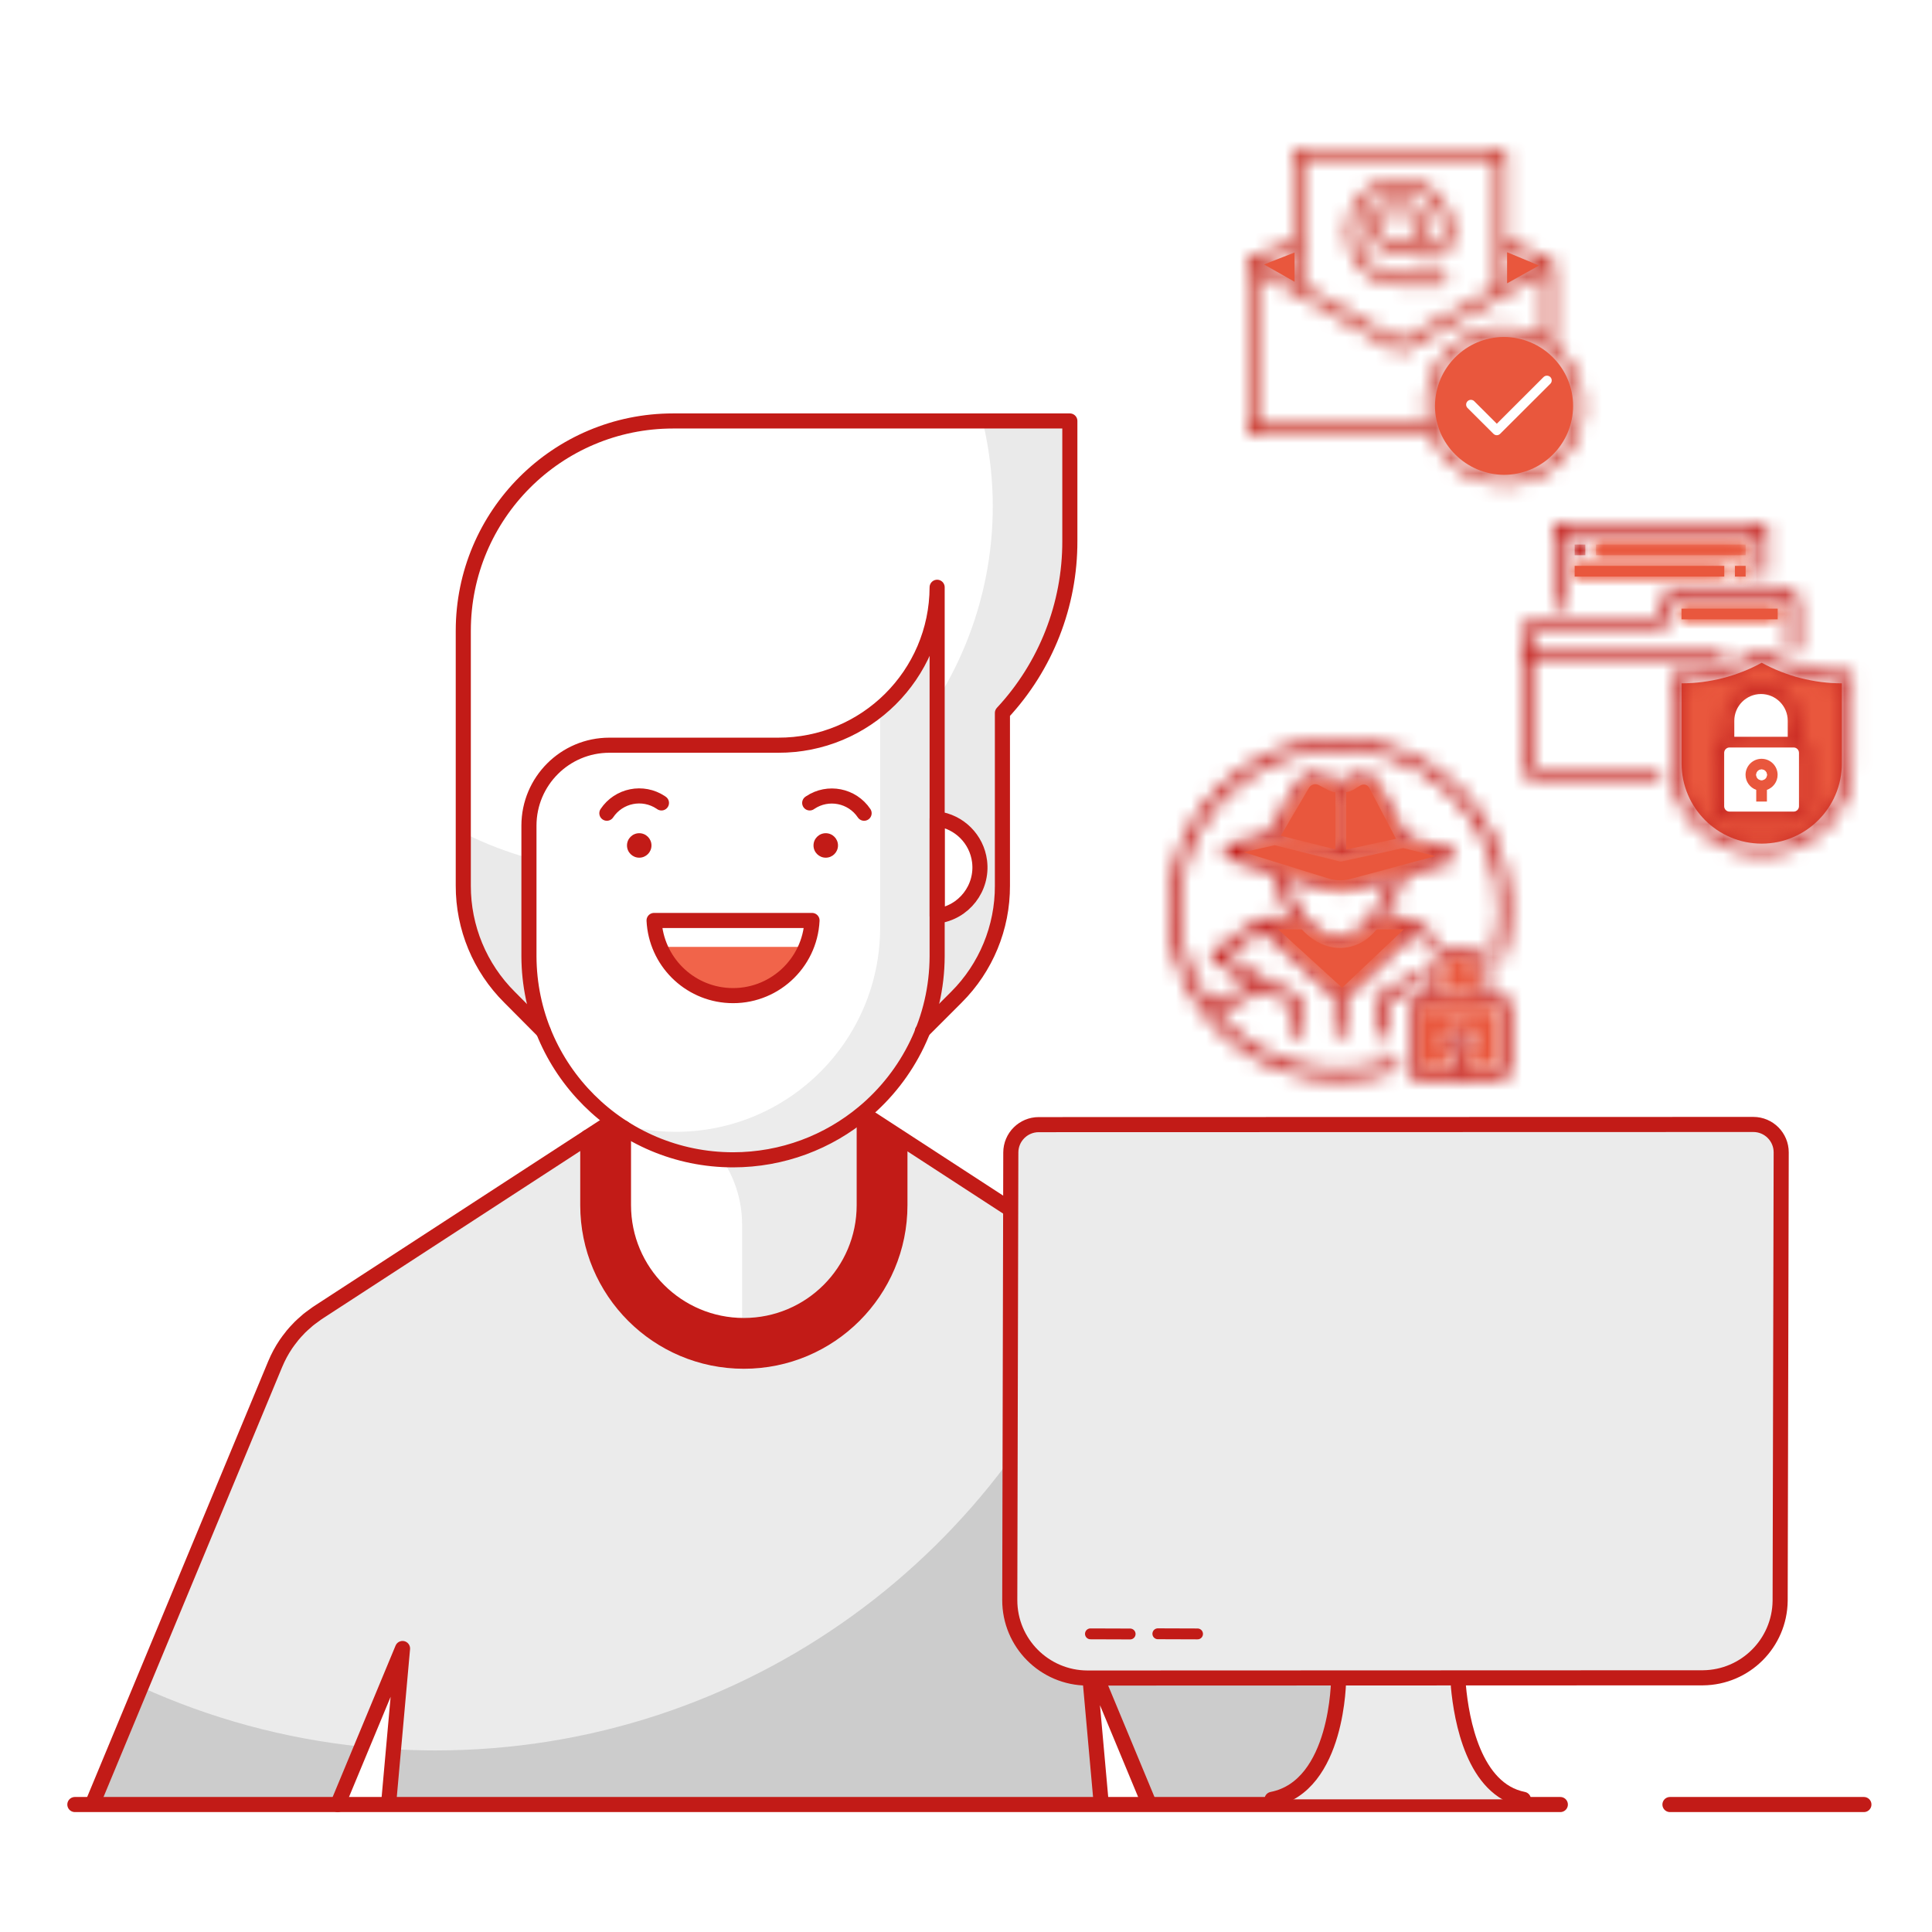 <?xml version="1.0" encoding="UTF-8"?>
<svg width="128px" height="128px" viewBox="0 0 128 128" version="1.1" xmlns="http://www.w3.org/2000/svg" xmlns:xlink="http://www.w3.org/1999/xlink">
    <title>Comprehensive Coverage</title>
    <defs>
        <path d="M2.021,0.557 L2.001,0.573 L0.176,1.656 C0.067,1.718 0,1.834 0,1.96 L0,1.96 L0,4.126 C0,4.321 0.158,4.479 0.353,4.479 L0.353,4.479 C0.549,4.479 0.706,4.321 0.706,4.126 L0.706,4.126 L0.706,2.162 L1.706,1.566 C1.822,1.373 1.985,1.207 2.177,1.089 L2.177,1.089 L2.198,1.079 C2.295,1.021 2.397,0.975 2.503,0.942 L2.503,0.942 C2.618,0.905 2.737,0.884 2.858,0.879 L2.858,0.879 L2.92,0.876 L2.888,0.856 L2.926,0.833 L2.926,0.188 C2.926,0.124 2.926,0.063 2.937,0 L2.937,0 L2.021,0.557 Z" id="path-1"></path>
        <path d="M11.228,4.54747351e-13 C6.683,0.038 2.419,2.83 0.725,7.339 L0.725,7.339 C0.246,8.617 0.011,9.928 0,11.218 L0,11.218 L0,11.414 C0.039,15.958 2.831,20.219 7.339,21.913 L7.339,21.913 C9.875,22.865 12.667,22.877 15.212,21.946 L15.212,21.946 L15.212,21.927 L15.212,21.186 C10.997,22.852 6.189,21.65 3.255,18.196 L3.255,18.196 L6.243,16.632 L8.05,17.567 L8.05,19.511 C8.05,19.707 8.208,19.866 8.403,19.866 L8.403,19.866 C8.598,19.866 8.757,19.707 8.757,19.511 L8.757,19.511 L8.757,17.352 C8.758,17.219 8.684,17.097 8.566,17.037 L8.566,17.037 L6.029,15.727 L3.815,14.382 L6.202,12.705 L10.967,17.047 L10.967,19.452 C10.967,19.647 11.125,19.805 11.322,19.805 L11.322,19.805 C11.517,19.805 11.675,19.647 11.675,19.452 L11.675,19.452 L11.675,17.217 L16.216,12.92 L17.434,13.776 C17.621,13.605 17.831,13.462 18.059,13.352 L18.059,13.352 L16.107,11.979 C16.047,11.938 15.975,11.916 15.903,11.916 L15.903,11.916 L14.249,11.916 C14.852,11.021 15.328,10.047 15.664,9.024 L15.664,9.024 L18.445,8.275 C18.834,8.163 19.025,7.978 19.011,7.724 L19.011,7.724 C18.996,7.469 18.792,7.308 18.401,7.239 L18.401,7.239 L15.813,6.608 C15.794,6.589 15.775,6.574 15.752,6.56 L15.752,6.56 L13.825,2.891 C13.523,2.354 12.843,2.162 12.306,2.464 L12.306,2.464 C12.293,2.471 12.281,2.478 12.269,2.486 L12.269,2.486 L11.852,2.742 C11.529,2.897 11.155,2.909 10.824,2.772 L10.824,2.772 L10.187,2.434 C10.016,2.345 9.827,2.3 9.635,2.3 L9.635,2.3 C9.216,2.3 8.826,2.519 8.612,2.878 L8.612,2.878 L6.529,6.415 L4.231,6.933 C3.749,7.042 3.638,7.278 3.628,7.464 L3.628,7.464 C3.62,7.649 3.712,7.886 4.185,8.038 L4.185,8.038 L6.861,8.869 C7.157,9.945 7.608,10.971 8.2,11.916 L8.2,11.916 L6.209,11.916 C6.137,11.916 6.065,11.938 6.006,11.979 L6.006,11.979 L2.966,14.115 C2.806,14.227 2.767,14.448 2.879,14.608 L2.879,14.608 C2.907,14.648 2.943,14.683 2.985,14.708 L2.985,14.708 L5.486,16.229 L2.833,17.622 L2.809,17.638 C-0.687,12.936 0.29,6.29 4.991,2.794 L4.991,2.794 C9.692,-0.703 16.339,0.274 19.835,4.976 L19.835,4.976 C21.81,7.631 22.433,11.057 21.518,14.237 L21.518,14.237 C21.732,14.555 21.868,14.919 21.913,15.299 L21.913,15.299 C24.11,9.448 21.149,2.923 15.299,0.726 L15.299,0.726 C14.019,0.245 12.707,0.011 11.415,4.54747351e-13 L11.415,4.54747351e-13 L11.228,4.54747351e-13 Z M7.346,6.424 L9.221,3.237 C9.355,3.027 9.627,2.951 9.851,3.061 L9.851,3.061 L10.489,3.398 C10.639,3.474 10.8,3.525 10.966,3.55 L10.966,3.55 L10.966,7.329 L7.346,6.424 Z M11.675,3.537 C11.861,3.506 12.041,3.441 12.205,3.346 L12.205,3.346 L12.627,3.091 C12.822,2.975 13.075,3.036 13.195,3.228 L13.195,3.228 L14.979,6.623 L11.675,7.343 L11.675,3.537 Z M10.587,9.281 L4.892,7.513 L6.954,7.05 L6.993,7.064 L11.236,8.125 C11.289,8.136 11.344,8.136 11.398,8.125 L11.398,8.125 L15.45,7.241 L17.598,7.771 L11.899,9.304 C11.702,9.354 11.498,9.376 11.295,9.372 L11.295,9.372 C11.281,9.373 11.266,9.373 11.253,9.373 L11.253,9.373 C11.028,9.373 10.804,9.342 10.587,9.281 L10.587,9.281 Z M8.95,11.766 C8.399,10.949 7.971,10.055 7.678,9.112 L7.678,9.112 L10.373,9.957 C10.672,10.044 10.983,10.085 11.293,10.081 L11.293,10.081 C11.561,10.084 11.828,10.052 12.087,9.986 L12.087,9.986 L14.83,9.247 C14.339,10.533 13.688,11.633 12.95,12.393 L12.95,12.393 C12.52,12.866 11.916,13.14 11.278,13.154 L11.278,13.154 C10.418,13.154 9.569,12.648 8.95,11.766 L8.95,11.766 Z M13.46,12.886 C13.544,12.801 13.623,12.71 13.703,12.622 L13.703,12.622 L15.502,12.622 L11.41,16.494 L7.165,12.622 L8.736,12.622 C9.458,13.421 10.37,13.858 11.283,13.858 L11.283,13.858 C12.112,13.849 12.9,13.498 13.46,12.886 L13.46,12.886 Z" id="path-3"></path>
        <path d="M3.3,0 C2.26,0 1.415,0.798 1.415,1.786 L1.415,1.786 L1.415,3.182 L0.707,3.182 C0.317,3.182 0,3.499 0,3.89 L0,3.89 L0,8.134 C0,8.525 0.317,8.84 0.707,8.84 L0.707,8.84 L6.013,8.84 C6.403,8.84 6.72,8.525 6.72,8.134 L6.72,8.134 L6.72,3.89 C6.72,3.499 6.403,3.182 6.013,3.182 L6.013,3.182 L5.305,3.182 L5.305,1.786 C5.305,0.798 4.46,0 3.419,0 L3.419,0 L3.3,0 Z M2.121,1.786 C2.153,1.163 2.678,0.681 3.301,0.707 L3.301,0.707 L3.42,0.707 C4.043,0.682 4.568,1.165 4.599,1.786 L4.599,1.786 L4.599,3.182 L2.121,3.182 L2.121,1.786 Z M0.707,3.89 L6.013,3.89 L6.013,8.134 L3.714,8.134 L3.714,7.364 C4.265,7.169 4.556,6.562 4.361,6.011 L4.361,6.011 C4.165,5.459 3.559,5.168 3.006,5.363 L3.006,5.363 C2.455,5.56 2.164,6.166 2.36,6.717 L2.36,6.717 C2.467,7.02 2.704,7.258 3.006,7.364 L3.006,7.364 L3.006,8.134 L0.707,8.134 L0.707,3.89 Z M3.006,6.366 C3.006,6.171 3.164,6.011 3.359,6.011 L3.359,6.011 C3.556,6.011 3.714,6.171 3.714,6.366 L3.714,6.366 C3.714,6.561 3.556,6.719 3.359,6.719 L3.359,6.719 C3.164,6.719 3.006,6.561 3.006,6.366 L3.006,6.366 Z" id="path-5"></path>
        <path d="M2.712,0.001 L2.594,0.001 C1.971,-0.025 1.443,0.457 1.415,1.08 L1.415,1.08 L1.415,2.476 L3.89,2.476 L3.89,1.08 C3.862,0.472 3.361,6.53033183e-13 2.759,6.53033183e-13 L2.759,6.53033183e-13 C2.743,6.53033183e-13 2.728,6.53033183e-13 2.712,0.001 L2.712,0.001 Z M0,3.183 L0,7.427 L2.298,7.427 L2.298,6.659 C1.997,6.55 1.759,6.314 1.652,6.012 L1.652,6.012 C1.457,5.458 1.746,4.853 2.298,4.657 L2.298,4.657 C2.852,4.462 3.457,4.751 3.652,5.304 L3.652,5.304 C3.848,5.857 3.559,6.463 3.007,6.659 L3.007,6.659 L3.007,7.427 L5.304,7.427 L5.304,3.183 L0,3.183 Z" id="path-7"></path>
        <path d="M4.328,0.227 L2.454,3.413 L6.073,4.319 L6.073,0.54 C5.907,0.514 5.746,0.463 5.596,0.388 L5.596,0.388 L4.958,0.051 C4.889,0.017 4.815,4.54747351e-13 4.742,4.54747351e-13 L4.742,4.54747351e-13 C4.579,4.54747351e-13 4.421,0.081 4.328,0.227 L4.328,0.227 Z M7.735,0.081 L7.313,0.336 C7.149,0.431 6.97,0.494 6.783,0.528 L6.783,0.528 L6.783,4.333 L10.086,3.614 L8.303,0.218 C8.224,0.091 8.088,0.021 7.949,0.021 L7.949,0.021 C7.876,0.021 7.803,0.04 7.735,0.081 L7.735,0.081 Z M-5.68434189e-14,4.503 L5.695,6.271 C5.925,6.335 6.163,6.367 6.402,6.362 L6.402,6.362 C6.606,6.367 6.809,6.343 7.007,6.293 L7.007,6.293 L12.705,4.76 L10.558,4.231 L6.505,5.114 C6.452,5.127 6.396,5.127 6.344,5.114 L6.344,5.114 L2.101,4.053 L2.062,4.039 L-5.68434189e-14,4.503 Z M8.811,9.611 C8.732,9.7 8.652,9.792 8.569,9.876 L8.569,9.876 C8.008,10.487 7.219,10.839 6.39,10.849 L6.39,10.849 C5.477,10.849 4.565,10.41 3.843,9.611 L3.843,9.611 L2.274,9.611 L6.517,13.484 L10.609,9.611 L8.811,9.611 Z" id="path-9"></path>
        <path d="M4.327,0.227 L2.453,3.413 L6.072,4.319 L6.072,0.539 C5.906,0.514 5.745,0.463 5.595,0.388 L5.595,0.388 L4.957,0.05 C4.887,0.016 4.813,0 4.741,0 L4.741,0 C4.578,0 4.42,0.081 4.327,0.227 L4.327,0.227 Z M7.734,0.081 L7.311,0.337 C7.148,0.431 6.968,0.495 6.782,0.528 L6.782,0.528 L6.782,4.333 L10.084,3.613 L8.301,0.218 C8.222,0.091 8.087,0.022 7.948,0.022 L7.948,0.022 C7.875,0.022 7.801,0.04 7.734,0.081 L7.734,0.081 Z M0,4.503 L5.695,6.271 C5.925,6.336 6.162,6.367 6.401,6.363 L6.401,6.363 C6.605,6.367 6.808,6.343 7.006,6.293 L7.006,6.293 L12.705,4.761 L10.557,4.231 L6.504,5.114 C6.451,5.127 6.395,5.127 6.343,5.114 L6.343,5.114 L2.1,4.053 L2.061,4.04 L0,4.503 Z M8.81,9.611 C8.731,9.7 8.651,9.791 8.568,9.877 L8.568,9.877 C8.007,10.487 7.219,10.839 6.389,10.849 L6.389,10.849 C5.476,10.849 4.564,10.41 3.842,9.611 L3.842,9.611 L2.272,9.611 L6.515,13.483 L10.608,9.611 L8.81,9.611 Z" id="path-11"></path>
        <path d="M10.421,0 C9.963,0 9.558,0.292 9.414,0.725 L9.414,0.725 L8.947,2.124 L1.06,2.124 C0.475,2.124 -5.68434189e-14,2.6 -5.68434189e-14,3.185 L-5.68434189e-14,3.185 L-5.68434189e-14,11.681 C-5.68434189e-14,12.267 0.475,12.744 1.06,12.744 L1.06,12.744 L9.203,12.744 L9.203,12.035 L1.06,12.035 C0.866,12.035 0.707,11.875 0.707,11.681 L0.707,11.681 L0.707,4.956 L13.451,4.956 L13.451,4.247 L0.707,4.247 L0.707,3.185 C0.707,2.991 0.866,2.831 1.06,2.831 L1.06,2.831 L9.458,2.831 L10.085,0.949 C10.133,0.804 10.269,0.707 10.421,0.707 L10.421,0.707 L17.345,0.707 C17.54,0.707 17.698,0.866 17.698,1.062 L17.698,1.062 L17.698,4.247 L18.407,4.247 L18.407,1.062 C18.407,0.477 17.93,0 17.345,0 L17.345,0 L10.421,0 Z" id="path-13"></path>
        <polygon id="path-15" points="-1.13686838e-13 0 -1.13686838e-13 5.663 0.708 5.663 0.708 0.707 13.452 0.707 13.452 3.539 14.16 3.539 14.16 0"></polygon>
        <polygon id="path-17" points="0 0.051 1 0.051 1 0.949 0 0.949"></polygon>
        <polygon id="path-19" points="0.146 0.145 0.854 0.145 0.854 0.855 0.146 0.855"></polygon>
        <polygon id="path-21" points="0 0.051 9.912 0.051 9.912 0.949 0 0.949"></polygon>
        <polygon id="path-23" points="0 0.146 9.912 0.146 9.912 0.854 0 0.854"></polygon>
        <polygon id="path-25" points="0 0.145 9.912 0.145 9.912 0.855 0 0.855"></polygon>
        <polygon id="path-27" points="0 0.146 9.912 0.146 9.912 0.854 0 0.854"></polygon>
        <polygon id="path-29" points="1.13686838e-13 0.146 9.911 0.146 9.911 0.854 1.13686838e-13 0.854"></polygon>
        <polygon id="path-31" points="0.146 0.146 0.854 0.146 0.854 0.854 0.146 0.854"></polygon>
        <polygon id="path-33" points="0.146 0.146 0.854 0.146 0.854 0.854 0.146 0.854"></polygon>
        <path d="M5.844,0.1 C4.275,0.997 2.492,1.471 0.687,1.471 L0.687,1.471 L1.13686838e-13,1.471 L1.13686838e-13,7.488 C1.13686838e-13,10.77 2.643,13.448 5.913,13.505 L5.913,13.505 L6.125,13.505 C9.359,13.449 11.98,10.827 12.036,7.593 L12.036,7.593 L12.036,1.471 L11.351,1.471 C9.544,1.471 7.762,0.997 6.194,0.1 L6.194,0.1 L6.019,0 L5.844,0.1 Z M0.708,7.488 L0.708,2.177 C2.564,2.174 4.394,1.703 6.019,0.813 L6.019,0.813 C7.644,1.703 9.474,2.174 11.329,2.177 L11.329,2.177 L11.329,7.488 C11.329,10.415 8.947,12.798 6.019,12.798 L6.019,12.798 C3.09,12.798 0.708,10.415 0.708,7.488 L0.708,7.488 Z" id="path-35"></path>
        <path d="M0,1.062 C0,1.524 0.297,1.912 0.708,2.059 L0.708,2.059 L0.708,2.832 L1.416,2.832 L1.416,2.059 C1.826,1.912 2.124,1.524 2.124,1.062 L2.124,1.062 C2.124,0.476 1.647,0 1.062,0 L1.062,0 C0.477,0 0,0.476 0,1.062 L0,1.062 Z M0.708,1.062 C0.708,0.867 0.867,0.708 1.062,0.708 L1.062,0.708 C1.257,0.708 1.416,0.867 1.416,1.062 L1.416,1.062 C1.416,1.256 1.257,1.416 1.062,1.416 L1.062,1.416 C0.867,1.416 0.708,1.256 0.708,1.062 L0.708,1.062 Z" id="path-37"></path>
        <path d="M0.707,2.478 L0.707,3.605 C0.295,3.752 0,4.142 0,4.603 L0,4.603 L0,8.143 C0,8.727 0.475,9.203 1.06,9.203 L1.06,9.203 L5.309,9.203 C5.895,9.203 6.37,8.727 6.37,8.143 L6.37,8.143 L6.37,4.603 C6.37,4.142 6.074,3.752 5.663,3.605 L5.663,3.605 L5.663,2.478 C5.663,1.112 4.551,0 3.185,0 L3.185,0 C1.819,0 0.707,1.112 0.707,2.478 L0.707,2.478 Z M1.415,2.478 C1.415,1.502 2.209,0.709 3.185,0.709 L3.185,0.709 C4.16,0.709 4.955,1.502 4.955,2.478 L4.955,2.478 L4.955,3.54 L1.415,3.54 L1.415,2.478 Z M0.707,8.143 L0.707,4.603 C0.707,4.408 0.865,4.248 1.06,4.248 L1.06,4.248 L5.309,4.248 C5.504,4.248 5.663,4.408 5.663,4.603 L5.663,4.603 L5.663,8.143 C5.663,8.337 5.504,8.495 5.309,8.495 L5.309,8.495 L1.06,8.495 C0.865,8.495 0.707,8.337 0.707,8.143 L0.707,8.143 Z" id="path-39"></path>
        <polygon id="path-41" points="0 0.145 6.373 0.145 6.373 0.855 0 0.855"></polygon>
        <polygon id="path-43" points="0 0.145 6.373 0.145 6.373 0.855 0 0.855"></polygon>
        <path d="M3.392,0 C3.218,0 3.075,0.142 3.075,0.315 L3.075,0.315 L3.075,6.155 L0.201,7.282 C0.138,7.307 0.08,7.354 0.043,7.418 L0.043,7.418 L0.041,7.422 L0.035,7.428 C0.012,7.473 0.001,7.521 0,7.568 L0,7.568 L0,18.672 C0,18.846 0.14,18.988 0.316,18.988 L0.316,18.988 L12.21,18.988 C12.984,20.885 14.853,22.233 17.033,22.241 L17.033,22.241 C19.904,22.241 22.242,19.911 22.242,17.045 L22.242,17.045 C22.242,15.42 21.483,13.964 20.297,13.011 L20.297,13.011 C20.3,12.994 20.308,12.979 20.308,12.961 L20.308,12.961 L20.308,7.667 C20.309,7.631 20.304,7.594 20.292,7.562 L20.292,7.562 L20.286,7.544 L20.279,7.528 L20.279,7.527 C20.248,7.458 20.193,7.403 20.118,7.371 L20.118,7.371 L20.112,7.368 L17.153,6.133 L17.153,0.315 C17.153,0.142 17.012,0 16.838,0 L16.838,0 L3.392,0 Z M3.708,9.132 L3.708,0.633 L16.521,0.633 L16.521,9.231 L10.154,12.781 L3.708,9.132 Z M17.153,6.816 L19.27,7.701 L17.153,8.879 L17.153,6.816 Z M1.047,7.627 L3.075,6.833 L3.075,8.775 L1.047,7.627 Z M0.632,8.118 L9.998,13.418 C10.095,13.47 10.212,13.47 10.309,13.418 L10.309,13.418 L19.674,8.198 L19.674,12.583 C18.901,12.122 18,11.851 17.033,11.846 L17.033,11.846 C14.173,11.846 11.838,14.177 11.827,17.045 L11.827,17.045 C11.827,17.5 11.89,17.937 12.001,18.357 L12.001,18.357 L0.632,18.357 L0.632,8.118 Z M12.456,17.046 C12.468,14.528 14.522,12.478 17.032,12.478 L17.032,12.478 C19.555,12.489 21.61,14.539 21.61,17.045 L21.61,17.045 C21.61,19.563 19.556,21.612 17.034,21.612 L17.034,21.612 C14.51,21.601 12.456,19.551 12.456,17.046 L12.456,17.046 Z M6.618,5.468 L6.618,5.571 C6.618,7.494 8.186,9.06 10.114,9.06 L10.114,9.06 L12.945,9.06 C13.119,9.06 13.26,8.919 13.26,8.744 L13.26,8.744 C13.26,8.569 13.119,8.429 12.945,8.429 L12.945,8.429 L10.114,8.429 C8.535,8.429 7.25,7.147 7.25,5.571 L7.25,5.571 L7.25,5.468 C7.25,3.894 8.535,2.61 10.114,2.61 L10.114,2.61 C11.694,2.61 12.979,3.894 12.979,5.468 L12.979,5.468 L12.979,5.726 C12.979,6.238 12.563,6.654 12.05,6.654 L12.05,6.654 C11.77,6.654 11.512,6.522 11.332,6.303 L11.332,6.303 C11.59,6.001 11.748,5.611 11.748,5.184 L11.748,5.184 C11.748,4.213 10.957,3.424 9.985,3.424 L9.985,3.424 C9.013,3.424 8.222,4.213 8.222,5.184 L8.222,5.184 C8.222,6.155 9.013,6.944 9.985,6.944 L9.985,6.944 C10.302,6.944 10.596,6.853 10.853,6.705 L10.853,6.705 C11.151,7.067 11.58,7.285 12.05,7.285 L12.05,7.285 C12.913,7.285 13.611,6.584 13.611,5.726 L13.611,5.726 L13.611,5.468 C13.611,3.544 12.044,1.98 10.114,1.98 L10.114,1.98 C8.186,1.98 6.618,3.544 6.618,5.468 L6.618,5.468 Z M8.853,5.184 C8.853,4.562 9.361,4.053 9.985,4.053 L9.985,4.053 C10.609,4.053 11.117,4.562 11.117,5.184 L11.117,5.184 C11.117,5.807 10.609,6.314 9.985,6.314 L9.985,6.314 C9.361,6.314 8.853,5.807 8.853,5.184 L8.853,5.184 Z" id="path-45"></path>
    </defs>
    <g id="Page-1" stroke="none" stroke-width="1" fill="none" fill-rule="evenodd">
        <g id="1" transform="translate(-684, -2388)">
            <g id="Comprehensive-Coverage" transform="translate(684, 2388)">
                <polygon id="Fill-1" fill="#FFFFFF" points="0 128 128 128 128 0 0 0"></polygon>
                <g id="Group-66" transform="translate(4.96, 27.89)">
                    <path d="M36.164,46.026 L16.114,59.068 L16.115,59.07 C16.091,59.086 16.066,59.101 16.041,59.118 C15.955,59.175 15.874,59.24 15.791,59.3 C15.676,59.384 15.559,59.466 15.449,59.556 C15.397,59.599 15.349,59.646 15.299,59.69 C15.165,59.806 15.032,59.922 14.906,60.047 C14.878,60.075 14.853,60.106 14.825,60.135 C14.685,60.279 14.547,60.426 14.418,60.583 C14.391,60.615 14.368,60.651 14.342,60.684 C14.219,60.838 14.097,60.994 13.986,61.16 C13.706,61.573 13.469,62.015 13.275,62.481 C13.275,62.481 13.275,62.481 13.275,62.482 L1.172,91.608 L17.413,91.665 L21.708,81.328 L20.794,91.528 L67.991,91.528 L67.127,81.879 L71.136,91.528 L87.326,91.349 L75.331,62.482 C75.331,62.481 75.331,62.481 75.331,62.481 C75.137,62.015 74.899,61.573 74.62,61.16 C74.508,60.993 74.385,60.835 74.261,60.679 C74.236,60.648 74.214,60.614 74.188,60.583 C74.059,60.426 73.921,60.279 73.78,60.134 C73.753,60.106 73.728,60.075 73.7,60.047 C73.574,59.922 73.441,59.806 73.307,59.69 C73.256,59.646 73.209,59.599 73.157,59.556 C73.046,59.466 72.93,59.384 72.814,59.3 C72.731,59.239 72.651,59.175 72.565,59.118 C72.54,59.101 72.515,59.086 72.49,59.07 L72.491,59.068 L52.442,46.026" id="Fill-2" fill="#CCCCCC"></path>
                    <path d="M52.442,46.026 L36.164,46.026 L16.115,59.068 L16.116,59.07 C16.091,59.086 16.066,59.101 16.041,59.118 C15.955,59.175 15.874,59.24 15.791,59.3 C15.676,59.384 15.559,59.466 15.449,59.556 C15.397,59.599 15.35,59.646 15.299,59.69 C15.165,59.806 15.032,59.922 14.906,60.047 C14.878,60.075 14.853,60.106 14.825,60.135 C14.685,60.279 14.547,60.426 14.418,60.583 C14.391,60.615 14.368,60.651 14.342,60.684 C14.219,60.838 14.097,60.994 13.986,61.16 C13.707,61.573 13.469,62.015 13.275,62.481 C13.275,62.481 13.275,62.481 13.275,62.482 L4.385,83.878 C8.921,85.938 13.84,87.301 19.006,87.831 L21.708,81.328 L21.111,87.998 C22.029,88.051 22.953,88.081 23.885,88.081 C44.501,88.081 62.027,74.868 68.465,56.449 L52.442,46.026 Z" id="Fill-4" fill="#EBEBEB"></path>
                    <path d="M33.982,47.446 L33.982,51.955 C33.982,57.666 38.611,62.295 44.322,62.295 C50.032,62.295 54.662,57.666 54.662,51.955 L54.662,47.361 L51.388,45.354 C51.388,45.354 42.54,48.809 36.861,44.911 C35.234,46.369 33.982,47.446 33.982,47.446" id="Fill-6" fill="#C21B17"></path>
                    <path d="M36.348,44.584 L36.348,51.955 C36.348,56.358 39.918,59.929 44.322,59.929 C48.727,59.929 52.297,56.358 52.297,51.955 L52.297,44.583 C49.761,45.712 43.027,48.657 36.348,44.584" id="Fill-8" fill="#EBEBEB"></path>
                    <path d="M38.925,45.828 C38.071,45.517 37.209,45.109 36.348,44.584 L36.348,51.955 C36.348,56.32 39.856,59.861 44.207,59.923 L44.207,53.247 C44.207,49.901 42.069,46.972 38.925,45.828" id="Fill-10" fill="#FFFFFF"></path>
                    <path d="M30.813,40.57 L28.573,38.317 C26.607,36.362 25.504,33.702 25.51,30.929 L25.51,14.041 C25.51,6.363 31.734,0.14 39.411,0.14 L65.709,0.14 L65.709,8.094 C65.719,12.321 64.122,16.393 61.242,19.486 L61.242,30.929 C61.253,33.7 60.154,36.361 58.191,38.317 L55.926,40.57 L30.813,40.57 Z" id="Fill-12" fill="#FFFFFF"></path>
                    <path d="M61.242,0.14 L60.174,0.14 C63.215,13.161 55.124,26.182 42.102,29.223 C36.503,30.531 30.621,29.804 25.51,27.171 L25.51,30.878 C25.504,33.651 26.607,36.311 28.573,38.266 L30.813,40.519 L55.926,40.519 L58.179,38.266 C60.141,36.31 61.24,33.649 61.229,30.878 L61.229,19.486 C64.112,16.395 65.709,12.322 65.696,8.095 L65.696,0.14 L61.242,0.14 Z" id="Fill-14" fill="#EAEAEA"></path>
                    <path d="M57.059,26.707 C58.715,26.707 60.058,28.05 60.058,29.706 C60.058,31.363 58.715,32.705 57.059,32.705 C55.403,32.705 54.06,31.363 54.06,29.706 C54.06,28.05 55.403,26.707 57.059,26.707" id="Fill-16" fill="#FFFFFF"></path>
                    <path d="M57.059,11.158 L57.059,35.615 C57.059,43.081 51.01,49.136 43.544,49.143 C36.072,49.143 30.015,43.086 30.015,35.615 L30.015,26.952 C30.015,24.014 32.393,21.63 35.331,21.623 L46.491,21.623 C52.285,21.666 57.016,17.004 57.059,11.21 C57.059,11.193 57.059,11.176 57.059,11.158" id="Fill-18" fill="#ECECEC"></path>
                    <path d="M53.352,33.555 L53.352,19.177 C51.447,20.794 49.028,21.679 46.53,21.674 L35.37,21.674 C32.427,21.66 30.03,24.034 30.015,26.978 C30.015,26.986 30.015,26.995 30.015,27.003 L30.015,35.615 C30.02,39.822 31.986,43.786 35.331,46.337 C36.767,46.839 38.277,47.096 39.798,47.096 C47.277,47.103 53.345,41.047 53.352,33.568 L53.352,33.555 Z" id="Fill-20" fill="#FFFFFF"></path>
                    <path d="M38.446,34.842 C39.593,37.575 42.739,38.861 45.473,37.714 C46.769,37.17 47.8,36.138 48.344,34.842 L38.446,34.842 Z" id="Fill-22" fill="#F1644A"></path>
                    <path d="M37.391,27.312 C37.839,27.312 38.202,27.675 38.202,28.123 C38.202,28.571 37.839,28.934 37.391,28.934 C36.943,28.934 36.58,28.571 36.58,28.123 C36.58,27.675 36.943,27.312 37.391,27.312" id="Fill-24" fill="#C21B17"></path>
                    <path d="M49.748,27.312 C50.196,27.312 50.559,27.675 50.559,28.123 C50.559,28.571 50.196,28.934 49.748,28.934 C49.3,28.934 48.937,28.571 48.937,28.123 C48.937,27.675 49.3,27.312 49.748,27.312" id="Fill-26" fill="#C21B17"></path>
                    <path d="M52.297,45.813 L52.297,51.955 C52.297,56.359 48.727,59.929 44.322,59.929 C39.917,59.929 36.347,56.359 36.347,51.955 L36.347,46.835" id="Stroke-28" stroke="#C21B17" stroke-linecap="round" stroke-linejoin="round"></path>
                    <path d="M35.519,46.446 L16.114,59.068 L16.116,59.07 C16.09,59.086 16.067,59.101 16.041,59.117 C15.956,59.175 15.874,59.239 15.791,59.3 C15.677,59.384 15.559,59.466 15.45,59.556 C15.398,59.599 15.35,59.646 15.299,59.69 C15.165,59.806 15.033,59.922 14.906,60.047 C14.879,60.075 14.854,60.106 14.825,60.134 C14.685,60.279 14.547,60.426 14.418,60.583 C14.392,60.615 14.368,60.651 14.342,60.684 C14.219,60.838 14.098,60.994 13.986,61.16 C13.707,61.572 13.47,62.015 13.275,62.481 C13.275,62.481 13.275,62.481 13.274,62.482 L1.173,91.608 M17.413,91.665 L21.709,81.328 L20.794,91.528 M67.992,91.528 L67.127,81.879 L71.136,91.528 M87.457,91.528 L75.332,62.482 C75.332,62.481 75.332,62.481 75.332,62.48 C75.138,62.015 74.9,61.572 74.621,61.16 C74.507,60.993 74.385,60.835 74.261,60.679 C74.237,60.648 74.215,60.614 74.189,60.583 C74.059,60.426 73.921,60.279 73.781,60.134 C73.754,60.106 73.728,60.075 73.701,60.047 C73.575,59.922 73.442,59.805 73.308,59.69 C73.257,59.646 73.21,59.599 73.157,59.556 C73.046,59.466 72.93,59.384 72.814,59.3 C72.731,59.239 72.651,59.175 72.566,59.118 C72.54,59.101 72.516,59.086 72.49,59.07 L72.492,59.068 L52.443,46.026" id="Stroke-30" stroke="#C21B17" stroke-linecap="round" stroke-linejoin="round"></path>
                    <path d="M54.662,47.891 L54.662,51.954 C54.662,57.665 50.033,62.294 44.322,62.294 C38.612,62.294 33.982,57.665 33.982,51.954 L33.982,47.445" id="Stroke-32" stroke="#C21B17" stroke-linecap="round" stroke-linejoin="round"></path>
                    <path d="M35.246,25.988 C36.035,24.805 37.633,24.485 38.816,25.274 C38.832,25.284 38.847,25.295 38.863,25.306" id="Stroke-34" stroke="#C21B17" stroke-linecap="round" stroke-linejoin="round"></path>
                    <path d="M52.289,25.988 C51.497,24.807 49.898,24.492 48.717,25.284 C48.706,25.291 48.696,25.299 48.685,25.306" id="Stroke-36" stroke="#C21B17" stroke-linecap="round" stroke-linejoin="round"></path>
                    <path d="M48.839,33.093 C48.696,35.983 46.237,38.209 43.347,38.066 C40.658,37.933 38.508,35.782 38.374,33.093 L48.839,33.093 Z" id="Stroke-38" stroke="#C21B17" stroke-linecap="round" stroke-linejoin="round"></path>
                    <path d="M57.129,32.797 C58.906,32.572 60.163,30.948 59.938,29.171 C59.752,27.703 58.596,26.547 57.129,26.361 L57.129,32.797 Z" id="Stroke-40" stroke="#C21B17" stroke-linecap="round" stroke-linejoin="round"></path>
                    <path d="M52.264,45.813 C49.917,47.772 46.896,48.951 43.6,48.951 C36.154,48.944 30.113,42.92 30.084,35.474 L30.084,26.812 C30.084,23.868 32.47,21.482 35.413,21.482 L46.586,21.482 C52.387,21.504 57.107,16.819 57.128,11.018 L57.128,11.018 L57.128,35.474 C57.112,39.63 55.224,43.342 52.264,45.813" id="Stroke-42" stroke="#C21B17" stroke-linecap="round" stroke-linejoin="round"></path>
                    <path d="M56.15,40.43 L58.403,38.177 C60.365,36.221 61.464,33.56 61.453,30.789 L61.453,19.346 C64.333,16.253 65.93,12.181 65.92,7.954 L65.92,0 L39.635,0 C31.958,0 25.734,6.223 25.734,13.901 L25.734,30.789 C25.728,33.562 26.831,36.222 28.797,38.177 L31.037,40.43" id="Stroke-44" stroke="#C21B17" stroke-linecap="round" stroke-linejoin="round"></path>
                    <line x1="105.679" y1="91.665" x2="118.528" y2="91.665" id="Stroke-46" stroke="#C21B17" stroke-linecap="round" stroke-linejoin="round"></line>
                    <line x1="-5.68434189e-14" y1="91.665" x2="98.416" y2="91.665" id="Stroke-48" stroke="#C21B17" stroke-linecap="round" stroke-linejoin="round"></line>
                    <path d="M62.132,78.075 L112.979,78.168 C112.973,80.538 111.287,83.325 108.917,83.319 L66.41,83.33 C65.27,83.328 64.178,82.871 63.375,82.062 C62.572,81.253 62.124,80.158 62.13,79.018 L62.132,78.063 L62.132,78.075 Z" id="Fill-50" fill="#CCCCCC"></path>
                    <path d="M79.315,91.322 C83.726,90.452 83.726,82.584 83.726,82.584 L91.594,82.584 C91.594,82.584 91.594,90.452 95.969,91.322" id="Fill-52" fill="#EBEBEB"></path>
                    <path d="M98.617,46.606 L111.391,46.606 C112.412,46.608 113.238,47.438 113.235,48.461 L113.165,78.154 C113.159,81.005 110.843,83.311 107.993,83.303 L67.274,83.32 C64.424,83.312 62.119,80.996 62.126,78.147 L62.196,48.452 C62.198,47.429 63.028,46.605 64.049,46.606 L98.617,46.606" id="Fill-54" fill="#EBEBEB"></path>
                    <path d="M63.863,46.62 L111.204,46.608 C112.226,46.61 113.051,47.44 113.049,48.461 L112.979,78.169 C112.946,80.976 110.675,83.243 107.867,83.269 L67.088,83.284 C64.238,83.277 61.933,80.962 61.94,78.111 L62.009,48.465 C62.012,47.443 62.842,46.618 63.863,46.62 Z" id="Stroke-56" stroke="#C21B17"></path>
                    <line x1="67.285" y1="80.357" x2="69.914" y2="80.366" id="Stroke-58" stroke="#C21B17" stroke-width="0.72" stroke-linecap="round" stroke-linejoin="round"></line>
                    <path d="M91.662,83.826 C91.867,86.08 92.687,90.669 95.969,91.321" id="Stroke-60" stroke="#C21B17" stroke-linecap="round" stroke-linejoin="round"></path>
                    <path d="M79.315,91.322 C83.726,90.452 83.726,83.324 83.726,83.324" id="Stroke-62" stroke="#C21B17" stroke-linecap="round" stroke-linejoin="round"></path>
                    <line x1="71.751" y1="80.352" x2="74.38" y2="80.361" id="Stroke-64" stroke="#C21B17" stroke-width="0.72" stroke-linecap="round" stroke-linejoin="round"></line>
                </g>
                <g id="Group-69" transform="translate(91.117, 64.322)">
                    <mask id="mask-2" fill="white">
                        <use xlink:href="#path-1"></use>
                    </mask>
                    <g id="Clip-68"></g>
                    <polygon id="Fill-67" fill="#C21B17" mask="url(#mask-2)" points="-2.358 6.838 5.295 6.838 5.295 -2.358 -2.358 -2.358"></polygon>
                </g>
                <g id="Group-72" transform="translate(77.412, 48.93)">
                    <mask id="mask-4" fill="white">
                        <use xlink:href="#path-3"></use>
                    </mask>
                    <g id="Clip-71"></g>
                    <polygon id="Fill-70" fill="#C21B17" mask="url(#mask-4)" points="-2.359 24.994 24.997 24.994 24.997 -2.359 -2.359 -2.359"></polygon>
                </g>
                <g id="Group-75" transform="translate(93.33, 62.724)">
                    <mask id="mask-6" fill="white">
                        <use xlink:href="#path-5"></use>
                    </mask>
                    <g id="Clip-74"></g>
                    <polygon id="Fill-73" fill="#C21B17" mask="url(#mask-6)" points="-2.358 11.199 9.078 11.199 9.078 -2.359 -2.358 -2.359"></polygon>
                </g>
                <g id="Group-78" transform="translate(94.031, 63.439)">
                    <mask id="mask-8" fill="white">
                        <use xlink:href="#path-7"></use>
                    </mask>
                    <g id="Clip-77"></g>
                    <polygon id="Fill-76" fill="#E9573D" mask="url(#mask-8)" points="-3.066 10.492 8.37 10.492 8.37 -3.065 -3.066 -3.065"></polygon>
                </g>
                <path d="M84.463,55.996 L84.502,56.01 L88.746,57.071 C88.798,57.083 88.854,57.083 88.907,57.071 L92.959,56.187 L95.108,56.717 L89.409,58.25 C89.211,58.3 89.008,58.323 88.804,58.319 C88.565,58.323 88.327,58.292 88.097,58.227 L82.401,56.459 L84.463,55.996 Z M86.73,52.184 C86.864,51.974 87.135,51.897 87.359,52.007 L87.998,52.345 C88.148,52.42 88.309,52.471 88.475,52.497 L88.475,56.275 L84.856,55.37 L86.73,52.184 Z M89.715,52.293 L90.137,52.037 C90.332,51.921 90.585,51.982 90.705,52.175 L92.487,55.57 L89.184,56.289 L89.184,52.484 C89.371,52.452 89.55,52.387 89.715,52.293 L89.715,52.293 Z M93.011,61.568 L88.919,65.44 L84.675,61.568 L86.245,61.568 C86.967,62.367 87.879,62.805 88.792,62.805 C89.621,62.796 90.409,62.444 90.97,61.833 C91.053,61.748 91.133,61.656 91.212,61.568 L93.011,61.568 Z" id="Fill-79" fill="#E9573D"></path>
                <g id="Group-83" transform="translate(82.402, 51.957)">
                    <mask id="mask-10" fill="white">
                        <use xlink:href="#path-9"></use>
                    </mask>
                    <g id="Clip-82"></g>
                    <polygon id="Fill-81" fill="#E9573D" mask="url(#mask-10)" points="-4.893 19.628 17.746 19.628 17.746 -3.011 -4.893 -3.011"></polygon>
                </g>
                <g id="Group-86" transform="translate(82.403, 51.957)">
                    <mask id="mask-12" fill="white">
                        <use xlink:href="#path-11"></use>
                    </mask>
                    <g id="Clip-85"></g>
                    <polygon id="Fill-84" fill="#E9573D" mask="url(#mask-12)" points="-7.252 21.983 20.104 21.983 20.104 -5.37 -7.252 -5.37"></polygon>
                </g>
                <path d="M122.028,50.583 C122.028,53.511 119.646,55.893 116.718,55.893 C113.79,55.893 111.408,53.511 111.408,50.583 L111.408,45.273 C113.262,45.269 115.093,44.798 116.718,43.909 C118.343,44.798 120.174,45.269 122.028,45.273 L122.028,50.583 Z" id="Fill-87" fill="#E9573D"></path>
                <g id="Group-91" transform="translate(100.786, 38.909)">
                    <mask id="mask-14" fill="white">
                        <use xlink:href="#path-13"></use>
                    </mask>
                    <g id="Clip-90"></g>
                    <polygon id="Fill-89" fill="#C4231F" mask="url(#mask-14)" points="-2.287 15.029 20.693 15.029 20.693 -2.287 -2.287 -2.287"></polygon>
                </g>
                <g id="Group-94" transform="translate(102.909, 34.661)">
                    <mask id="mask-16" fill="white">
                        <use xlink:href="#path-15"></use>
                    </mask>
                    <g id="Clip-93"></g>
                    <polygon id="Fill-92" fill="#C4231F" mask="url(#mask-16)" points="-2.286 7.949 16.446 7.949 16.446 -2.287 -2.286 -2.287"></polygon>
                </g>
                <g id="Group-97" transform="translate(104.179, 35.981)">
                    <mask id="mask-18" fill="white">
                        <use xlink:href="#path-17"></use>
                    </mask>
                    <g id="Clip-96"></g>
                    <polygon id="Fill-95" fill="#C4231F" mask="url(#mask-18)" points="0.146 0.803 0.854 0.803 0.854 0.095 0.146 0.095"></polygon>
                </g>
                <g id="Group-100" transform="translate(104.18, 35.931)">
                    <mask id="mask-20" fill="white">
                        <use xlink:href="#path-19"></use>
                    </mask>
                    <g id="Clip-99"></g>
                    <polygon id="Fill-98" fill="#C4231F" mask="url(#mask-20)" points="-2.14 3.139 3.139 3.139 3.139 -2.14 -2.14 -2.14"></polygon>
                </g>
                <g id="Group-103" transform="translate(105.741, 35.981)">
                    <mask id="mask-22" fill="white">
                        <use xlink:href="#path-21"></use>
                    </mask>
                    <g id="Clip-102"></g>
                    <polygon id="Fill-101" fill="#E9573D" mask="url(#mask-22)" points="0 0.803 9.912 0.803 9.912 0.095 0 0.095"></polygon>
                </g>
                <g id="Group-106" transform="translate(105.741, 35.931)">
                    <mask id="mask-24" fill="white">
                        <use xlink:href="#path-23"></use>
                    </mask>
                    <g id="Clip-105"></g>
                    <polygon id="Fill-104" fill="#E9573D" mask="url(#mask-24)" points="-4.956 20.677 16.992 20.677 16.992 -1.271 -4.956 -1.271"></polygon>
                </g>
                <g id="Group-109" transform="translate(105.741, 35.931)">
                    <mask id="mask-26" fill="white">
                        <use xlink:href="#path-25"></use>
                    </mask>
                    <g id="Clip-108"></g>
                    <polygon id="Fill-107" fill="#E9573D" mask="url(#mask-26)" points="-2.286 3.139 12.198 3.139 12.198 -2.14 -2.286 -2.14"></polygon>
                </g>
                <polygon id="Fill-110" fill="#E9573D" points="104.325 38.2 114.237 38.2 114.237 37.492 104.325 37.492"></polygon>
                <g id="Group-114" transform="translate(104.325, 37.347)">
                    <mask id="mask-28" fill="white">
                        <use xlink:href="#path-27"></use>
                    </mask>
                    <g id="Clip-113"></g>
                    <polygon id="Fill-112" fill="#E9573D" mask="url(#mask-28)" points="-3.54 19.261 18.408 19.261 18.408 -2.687 -3.54 -2.687"></polygon>
                </g>
                <g id="Group-117" transform="translate(104.326, 37.347)">
                    <mask id="mask-30" fill="white">
                        <use xlink:href="#path-29"></use>
                    </mask>
                    <g id="Clip-116"></g>
                    <polygon id="Fill-115" fill="#E9573D" mask="url(#mask-30)" points="-2.287 3.139 12.197 3.139 12.197 -2.141 -2.287 -2.141"></polygon>
                </g>
                <polygon id="Fill-118" fill="#E9573D" points="114.945 38.2 115.653 38.2 115.653 37.492 114.945 37.492"></polygon>
                <g id="Group-122" transform="translate(114.799, 37.347)">
                    <mask id="mask-32" fill="white">
                        <use xlink:href="#path-31"></use>
                    </mask>
                    <g id="Clip-121"></g>
                    <polygon id="Fill-120" fill="#E9573D" mask="url(#mask-32)" points="-14.014 19.261 7.934 19.261 7.934 -2.687 -14.014 -2.687"></polygon>
                </g>
                <g id="Group-125" transform="translate(114.799, 37.347)">
                    <mask id="mask-34" fill="white">
                        <use xlink:href="#path-33"></use>
                    </mask>
                    <g id="Clip-124"></g>
                    <polygon id="Fill-123" fill="#E9573D" mask="url(#mask-34)" points="-2.14 3.139 3.14 3.139 3.14 -2.141 -2.14 -2.141"></polygon>
                </g>
                <g id="Group-128" transform="translate(110.696, 43.103)">
                    <mask id="mask-36" fill="white">
                        <use xlink:href="#path-35"></use>
                    </mask>
                    <g id="Clip-127"></g>
                    <polygon id="Fill-126" fill="#C4231F" mask="url(#mask-36)" points="-2.285 15.791 14.323 15.791 14.323 -2.287 -2.285 -2.287"></polygon>
                </g>
                <g id="Group-131" transform="translate(115.653, 50.236)">
                    <mask id="mask-38" fill="white">
                        <use xlink:href="#path-37"></use>
                    </mask>
                    <g id="Clip-130"></g>
                    <polygon id="Fill-129" fill="#C4231F" mask="url(#mask-38)" points="-2.286 5.119 4.41 5.119 4.41 -2.286 -2.286 -2.286"></polygon>
                </g>
                <g id="Group-134" transform="translate(113.53, 45.28)">
                    <mask id="mask-40" fill="white">
                        <use xlink:href="#path-39"></use>
                    </mask>
                    <g id="Clip-133"></g>
                    <polygon id="Fill-132" fill="#C4231F" mask="url(#mask-40)" points="-2.287 11.49 8.657 11.49 8.657 -2.286 -2.287 -2.286"></polygon>
                </g>
                <polygon id="Fill-135" fill="#E9573D" points="111.405 41.032 117.777 41.032 117.777 40.324 111.405 40.324"></polygon>
                <g id="Group-139" transform="translate(111.405, 40.178)">
                    <mask id="mask-42" fill="white">
                        <use xlink:href="#path-41"></use>
                    </mask>
                    <g id="Clip-138"></g>
                    <polygon id="Fill-137" fill="#E9573D" mask="url(#mask-42)" points="-10.62 16.43 11.328 16.43 11.328 -5.519 -10.62 -5.519"></polygon>
                </g>
                <g id="Group-142" transform="translate(111.404, 40.178)">
                    <mask id="mask-44" fill="white">
                        <use xlink:href="#path-43"></use>
                    </mask>
                    <g id="Clip-141"></g>
                    <polygon id="Fill-140" fill="#E9573D" mask="url(#mask-44)" points="-2.285 3.139 8.659 3.139 8.659 -2.14 -2.285 -2.14"></polygon>
                </g>
                <g id="Group-151" transform="translate(114.231, 45.981)">
                    <path d="M4.211,1.77 L4.211,2.832 L0.671,2.832 L0.671,1.77 C0.671,0.794 1.465,4.54747351e-13 2.441,4.54747351e-13 C3.417,4.54747351e-13 4.211,0.794 4.211,1.77" id="Fill-143" fill="#FFFFFF"></path>
                    <path d="M4.956,7.436 C4.956,7.631 4.797,7.79 4.602,7.79 L0.354,7.79 C0.159,7.79 1.13686838e-13,7.631 1.13686838e-13,7.436 L1.13686838e-13,3.896 C1.13686838e-13,3.701 0.159,3.542 0.354,3.542 L4.602,3.542 C4.797,3.542 4.956,3.701 4.956,3.896 L4.956,7.436 Z" id="Fill-145" fill="#FFFFFF"></path>
                    <path d="M2.478,5.707 C2.283,5.707 2.124,5.548 2.124,5.353 C2.124,5.158 2.283,4.999 2.478,4.999 C2.673,4.999 2.832,5.158 2.832,5.353 C2.832,5.548 2.673,5.707 2.478,5.707 M2.478,4.291 C1.892,4.291 1.416,4.768 1.416,5.353 C1.416,5.814 1.713,6.203 2.124,6.35 L2.124,7.123 L2.832,7.123 L2.832,6.35 C3.243,6.203 3.54,5.814 3.54,5.353 C3.54,4.768 3.064,4.291 2.478,4.291" id="Fill-147" fill="#E9573D"></path>
                    <path d="M2.478,5.707 C2.283,5.707 2.124,5.548 2.124,5.353 C2.124,5.158 2.283,4.999 2.478,4.999 C2.673,4.999 2.832,5.158 2.832,5.353 C2.832,5.548 2.673,5.707 2.478,5.707" id="Fill-149" fill="#FFFFFF"></path>
                </g>
                <g id="Group-154" transform="translate(82.632, 9.853)">
                    <mask id="mask-46" fill="white">
                        <use xlink:href="#path-45"></use>
                    </mask>
                    <g id="Clip-153"></g>
                    <polygon id="Fill-152" fill="#C5281C" mask="url(#mask-46)" points="-3.244 25.021 25.484 25.021 25.484 -3.244 -3.244 -3.244"></polygon>
                </g>
                <g id="Group-161" transform="translate(83.743, 16.709)" fill="#E9573D">
                    <path d="M11.327,10.184 C11.338,7.665 13.391,5.616 15.901,5.616 C18.426,5.627 20.479,7.675 20.479,10.183 C20.479,12.7 18.427,14.749 15.904,14.749 C13.381,14.738 11.327,12.689 11.327,10.184 M18.523,8.27 L15.425,11.364 L13.931,9.873 C13.809,9.75 13.607,9.75 13.485,9.873 C13.362,9.997 13.362,10.197 13.485,10.32 L15.202,12.032 C15.261,12.091 15.341,12.125 15.425,12.125 C15.508,12.125 15.588,12.091 15.647,12.032 L18.97,8.717 C19.094,8.593 19.094,8.394 18.97,8.27 C18.909,8.21 18.828,8.179 18.747,8.179 C18.666,8.179 18.585,8.21 18.523,8.27" id="Fill-155"></path>
                    <polygon id="Fill-157" points="5.68434189e-14 0.811 2.027 0.018 2.027 1.958"></polygon>
                    <polygon id="Fill-159" points="16.105 9.09494702e-13 18.223 0.883 16.105 2.063"></polygon>
                </g>
            </g>
        </g>
    </g>
</svg>
